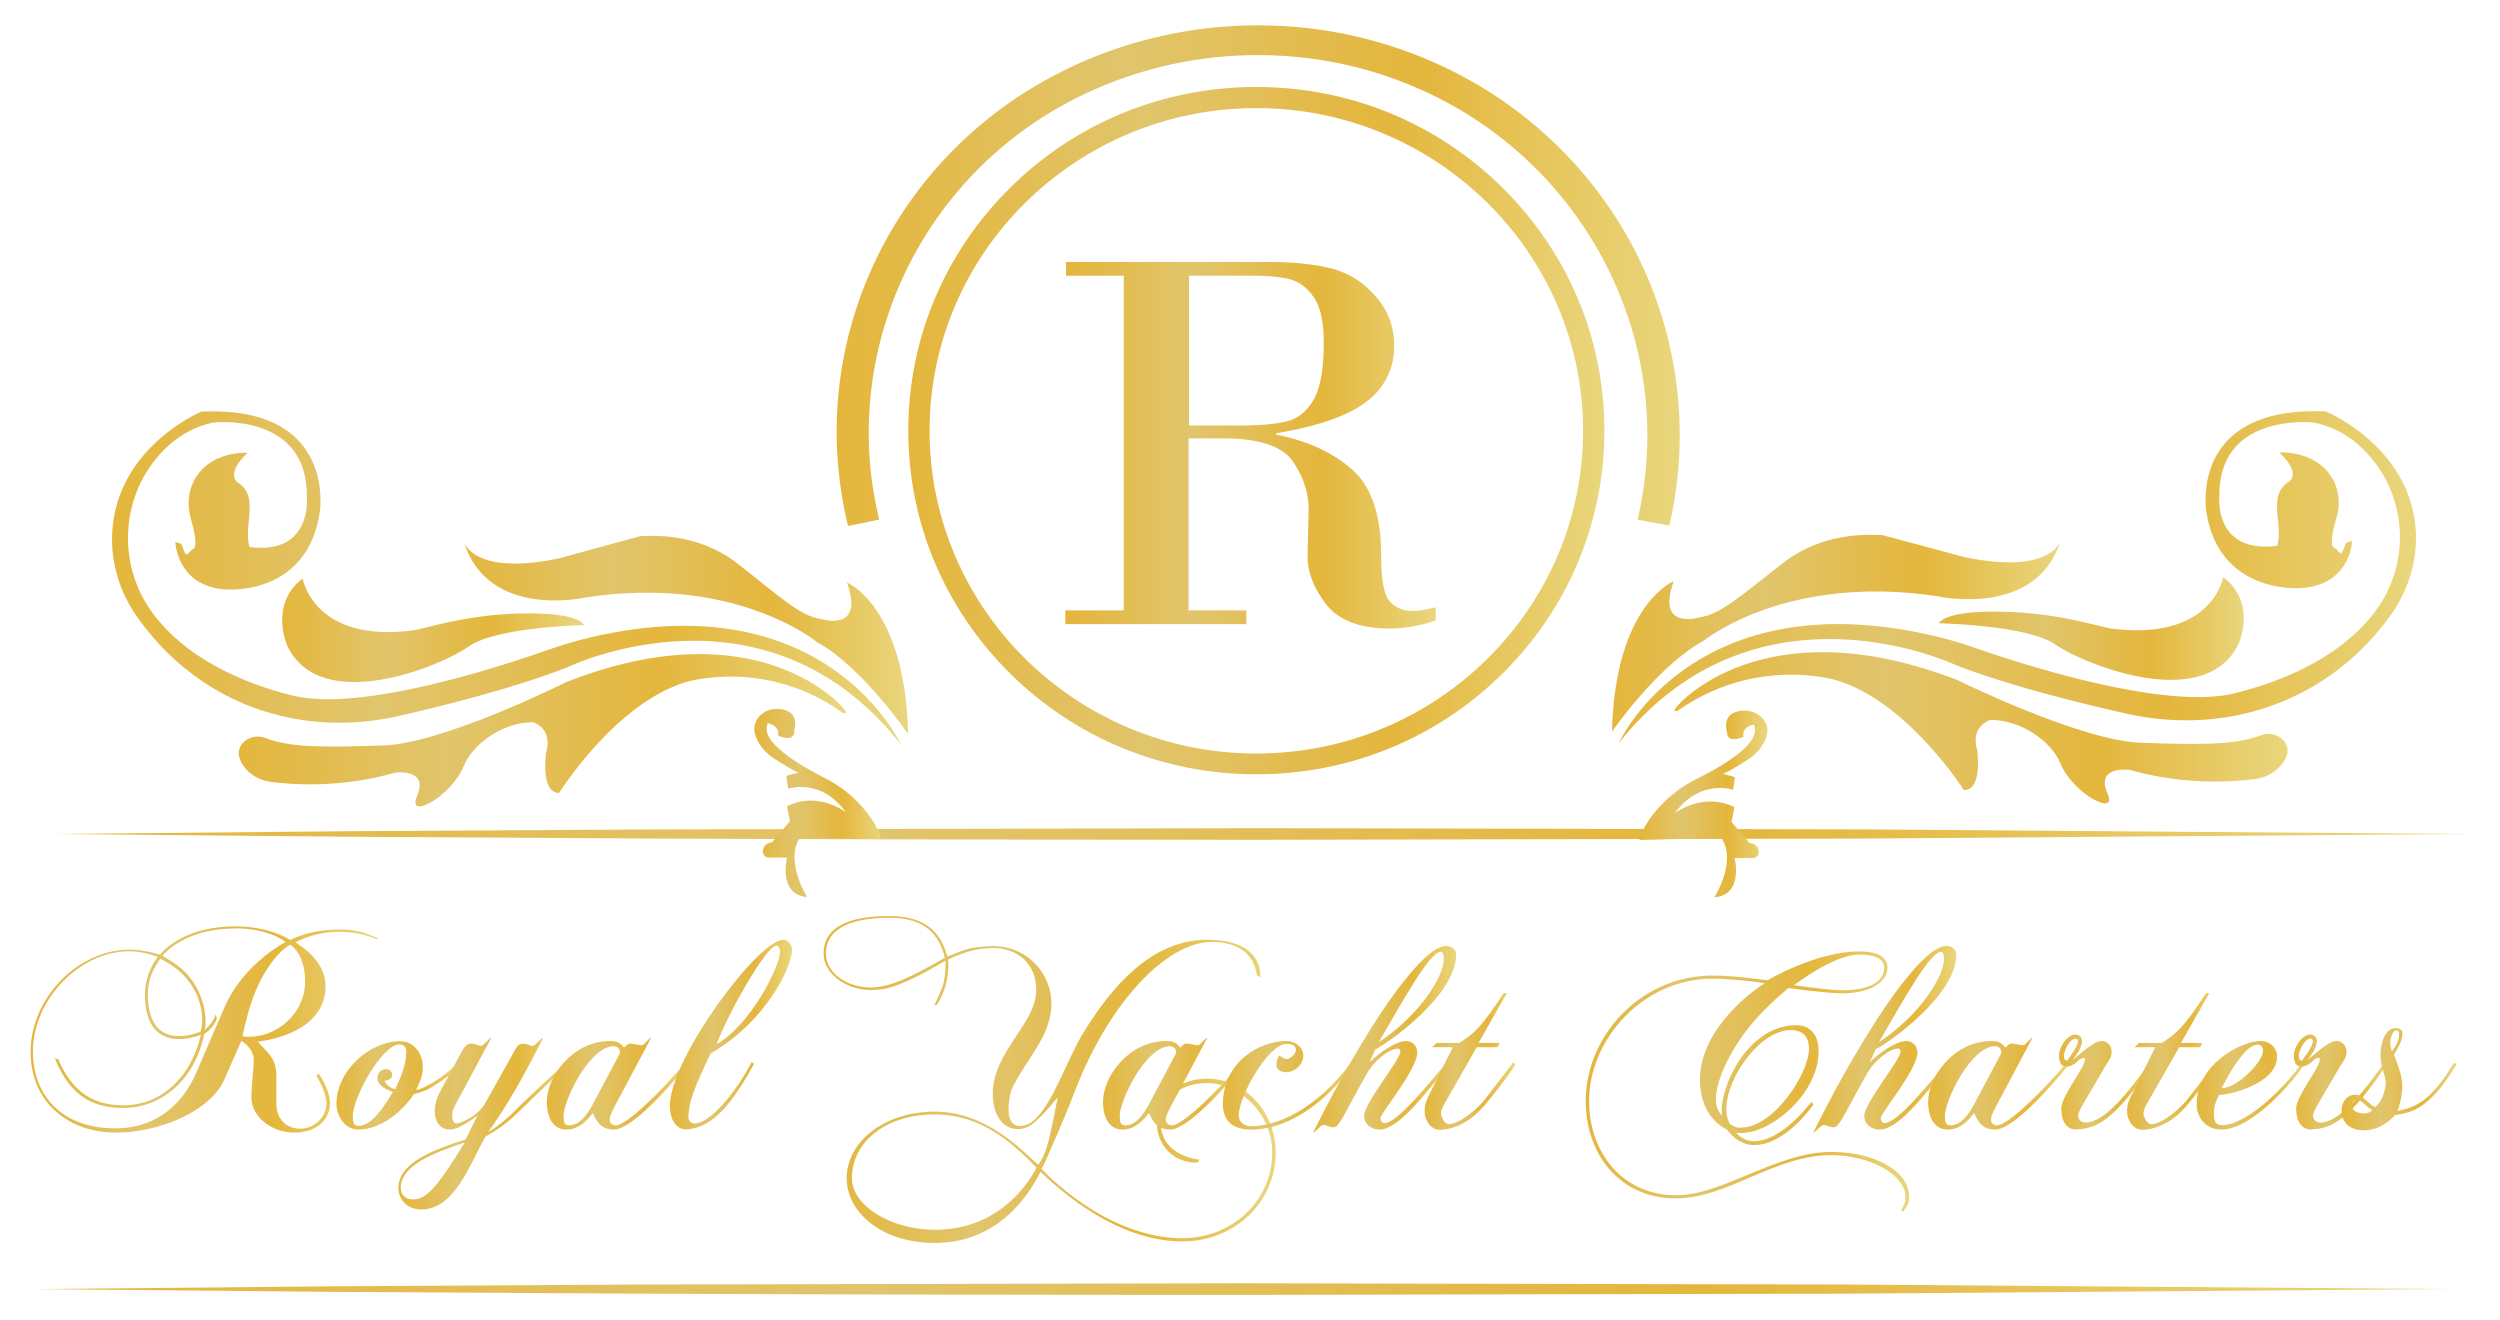 <?xml version="1.0" encoding="UTF-8"?>
<svg xmlns="http://www.w3.org/2000/svg" xmlns:xlink="http://www.w3.org/1999/xlink" xmlns:v="https://vecta.io/nano" viewBox="0 0 142 75">
  <defs>
    <linearGradient id="A" x1="1.73" y1="58.47" x2="21.44" y2="58.47" gradientUnits="userSpaceOnUse">
      <stop offset="0" stop-color="#e4b63c"></stop>
      <stop offset=".34" stop-color="#e1c56c"></stop>
      <stop offset=".69" stop-color="#e4b63c"></stop>
      <stop offset="1" stop-color="#e9d67d"></stop>
    </linearGradient>
    <linearGradient id="B" x1="19.11" y1="61.65" x2="26.19" y2="61.65" xlink:href="#A"></linearGradient>
    <linearGradient id="C" x1="22.63" y1="63.82" x2="32.28" y2="63.82" xlink:href="#A"></linearGradient>
    <linearGradient id="D" x1="31.07" y1="61.55" x2="39.08" y2="61.55" xlink:href="#A"></linearGradient>
    <linearGradient id="E" x1="38.05" y1="58.78" x2="44.99" y2="58.78" xlink:href="#A"></linearGradient>
    <linearGradient id="F" x1="46.79" y1="61.31" x2="72.48" y2="61.31" xlink:href="#A"></linearGradient>
    <linearGradient id="G" x1="69.46" y1="61.65" x2="76.87" y2="61.65" xlink:href="#A"></linearGradient>
    <linearGradient id="H" x1="74.58" y1="59.04" x2="82.72" y2="59.04" xlink:href="#A"></linearGradient>
    <linearGradient id="I" x1="80.92" y1="60.29" x2="86.08" y2="60.29" xlink:href="#A"></linearGradient>
    <linearGradient id="J" x1="90.07" y1="61.44" x2="108.42" y2="61.44" xlink:href="#A"></linearGradient>
    <linearGradient id="K" x1="74.59" y1="59.04" x2="82.73" y2="59.04" xlink:href="#A"></linearGradient>
    <linearGradient id="L" x1="31.06" y1="61.55" x2="39.08" y2="61.55" xlink:href="#A"></linearGradient>
    <linearGradient id="M" x1="116.95" y1="61.47" x2="122.23" y2="61.47" xlink:href="#A"></linearGradient>
    <linearGradient id="N" x1="80.93" y1="60.29" x2="86.08" y2="60.29" xlink:href="#A"></linearGradient>
    <linearGradient id="O" x1="124.77" y1="61.65" x2="130.88" y2="61.65" xlink:href="#A"></linearGradient>
    <linearGradient id="P" x1="116.95" y1="61.47" x2="122.24" y2="61.47" xlink:href="#A"></linearGradient>
    <linearGradient id="Q" x1="133.01" y1="61.29" x2="139.52" y2="61.29" xlink:href="#A"></linearGradient>
    <linearGradient id="R" x1="3" y1="47.37" x2="140.27" y2="47.37" xlink:href="#A"></linearGradient>
    <linearGradient id="S" x1="1.99" y1="73.22" x2="139.26" y2="73.22" xlink:href="#A"></linearGradient>
    <linearGradient id="T" x1="51.59" y1="24.46" x2="91.12" y2="24.46" xlink:href="#A"></linearGradient>
    <linearGradient id="U" x1="60.55" y1="25.28" x2="81.57" y2="25.28" xlink:href="#A"></linearGradient>
    <linearGradient id="V" x1="26.36" y1="36.07" x2="51.59" y2="36.07" xlink:href="#A"></linearGradient>
    <linearGradient id="W" x1="16.03" y1="35.8" x2="33.19" y2="35.8" xlink:href="#A"></linearGradient>
    <linearGradient id="X" x1="6.36" y1="32.85" x2="51.19" y2="32.85" xlink:href="#A"></linearGradient>
    <linearGradient id="Y" x1="13.56" y1="41.47" x2="48.05" y2="41.47" xlink:href="#A"></linearGradient>
    <linearGradient id="Z" x1="42.85" y1="45.61" x2="50.05" y2="45.61" xlink:href="#A"></linearGradient>
    <linearGradient id="a" x1="91.55" y1="35.97" x2="117.03" y2="35.97" xlink:href="#A"></linearGradient>
    <linearGradient id="b" x1="110.13" y1="35.7" x2="127.45" y2="35.7" xlink:href="#A"></linearGradient>
    <linearGradient id="c" x1="91.96" y1="32.78" x2="137.22" y2="32.78" xlink:href="#A"></linearGradient>
    <linearGradient id="d" x1="95.13" y1="41.33" x2="129.94" y2="41.33" xlink:href="#A"></linearGradient>
    <linearGradient id="e" x1="93.11" y1="45.66" x2="100.38" y2="45.66" xlink:href="#A"></linearGradient>
    <linearGradient id="f" x1="47.53" y1="15.66" x2="95.42" y2="15.66" xlink:href="#A"></linearGradient>
    <path id="g" d="M34.88 64.16c-.7 0-.96-.38-1.21-.94-.56.75-1.04.94-1.52.94-.62 0-1.09-.53-1.09-1.58 0-1.44 1.48-3.45 3.58-3.45.34 0 .57.05.81.38 0 0 .18-.24.34-.24.19 0 .48.1.67.1.13 0 .35-.37.53-.43l-2.09 3.93c-.22.42-.27.56-.27.73 0 .16.11.32.35.32.59 0 2.59-1.92 3.97-3.59l.13.11c-1.69 2.08-3.4 3.72-4.2 3.72zm0-4.74c-1.39 0-2.87 3.08-2.87 3.97 0 .34.05.53.32.53.59 0 1.01-.62 1.26-1.05l1.63-3.06c0-.18-.11-.38-.34-.38z"></path>
    <path id="h" d="M78.11 59.63l-.32.7c.85-.8 1.66-1.2 2.06-1.2s.65.29.65.67c0 .93-2.09 3.45-2.09 3.7 0 .14.08.29.22.29.75 0 2.55-2.28 3.56-3.46l.13.11c-1.28 1.58-2.87 3.72-3.96 3.72-.49 0-.88-.32-.88-.77 0-.75 2.06-3.18 2.06-3.67 0-.06-.05-.16-.13-.16-.53 0-1.34.72-1.69 1.28-1.23 2.14-1.63 3.19-1.96 3.19-.24 0-.42-.13-.57-.13-.19 0-.3.26-.61.43.78-1.55 2.3-4.53 4.26-7.39 1.04-1.48 2.44-3.21 3.3-3.21.29 0 .57.18.57.48 0 2.33-3.83 5.01-4.61 5.41zm3.74-5.57c-.62 0-2.04 2.55-3.54 5.14 2.36-1.56 3.7-3.75 3.7-4.74 0-.21-.06-.4-.16-.4z"></path>
    <path id="i" d="M84.58 62.46c-.94 1.28-2.03 1.71-2.81 1.71-.46 0-.85-.48-.85-1.05 0-.45.13-.69.34-1.1l1.26-2.54h-1.18l.26-.24h1.29c.94-.61 1.31-.99 2.52-2.83h.18l-1.61 2.83h1.2l-.1.24h-1.2l-1.66 2.91c-.19.34-.37.61-.37.85 0 .21.21.61.43.61.64 0 1.68-.89 2.14-1.5l1.53-2 .13.11c-.54.86-1.5 2.01-1.5 2.01z"></path>
    <path id="j" d="M117.94 64.16c-.53 0-.85-.43-.86-1.18-.02-.7 1.34-2.33 1.34-2.78 0-.1 0-.11-.06-.11-.34 0-.43.49-1.01.49-.26 0-.4-.26-.4-.61 0-.53.49-1.21.93-1.21.19 0 .38.14.38.37 0 .29-.24.73-.56 1.1.81-.67 1.28-1.1 1.68-1.1.34 0 .56.3.56.62 0 .34-.18.51-.34.78l-1.26 2.15c-.19.32-.3.56-.3.65 0 .3.19.43.42.43 1.09 0 2.49-1.77 3.66-3.45l.13.11c-2.09 3.16-3.19 3.72-4.29 3.72zm-.06-5.16c-.32 0-.65.69-.65.97 0 .21.08.27.18.27.3-.38.62-.88.62-1.1 0-.06-.03-.14-.14-.14z"></path>
  </defs>
  <path d="M21.41 53.36c-.72-.32-1.48-.43-2.15-.43-1.48 0-2.46.59-2.46.59 0 .08 1.69.91 1.69 2.49 0 1.68-1.42 2.83-3.86 3.16.93.93 1.07 1.18 1.07 2.08v1.47c0 .85.59 1.39 1.34 1.39.83 0 1.5-.67 1.5-1.44 0-.35-.16-.86-.57-1.58l.13-.1s.64.85.64 1.68c0 .94-.77 1.66-2.03 1.66s-2.43-.88-2.43-2c0-.83.13-1.53.13-2.12 0-.41-.22-.77-.7-1.09l-.97 2.19c-.72 1.72-3.58 3.02-6.16 3.02-2.75 0-4.84-1.77-4.84-4.58 0-3.06 2.68-5.81 5.63-5.81.86 0 1.72.29 1.72.29s1.15-1.61 4.28-1.61c2 0 3.11.77 3.11.77.05 0 1.02-.59 2.78-.59.86 0 1.29.1 2.19.48l-.03.1zm-8.05-.62c-2.97 0-4.13 1.55-4.13 1.55.7.43 1.42.81 1.98 1.9.67 1.29.42 2.31.42 2.31.22-.18.56-.57.61-.89l.08.22c-.06.27-.38.7-.72.89-.49 2.49-2.33 4.21-4.58 4.21-1.72 0-3.06-.64-3.94-2.91 0 0-.1.13.22.13.69 1.58 1.71 2.63 3.72 2.63 2.19 0 3.86-1.66 4.39-4.01-.14.06-3.18 1.28-3.18-2.31a3.69 3.69 0 0 1 .73-2.11s-.85-.32-1.6-.32c-2.84 0-5.49 2.75-5.49 5.7 0 2.46 1.61 4.36 4.69 4.36 1.96 0 3.56-1.01 4.49-2.94l1.74-4.02c1.09-2.43 3.43-3.62 3.43-3.62s-.91-.78-2.86-.78zm-2.31 3.51c-.42-.78-1.01-1.32-1.95-1.79-.37.56-.7 1.12-.7 2.01 0 3.37 2.81 2.2 3 2.12 0 0 .34-1.02-.35-2.35zm5.43-2.59s-1.07.53-1.96 2.63c-.38.91-.64 2.06-.75 2.57 1.79.24 3.56-1.23 3.56-3.1 0-1.63-.85-2.11-.85-2.11z" fill="url(#A)"></path>
  <path d="M24.22 61.91c-.29.11-.48.19-.72.24-.38.64-1.66 2.01-3.16 2.01-.75 0-1.23-.77-1.23-1.48 0-1.82 1.85-3.54 3.62-3.54.73 0 1.29.64 1.29 1.5 0 .56-.27.99-.38 1.28.16-.03.3-.1.48-.18.86-.4 1.52-1.01 1.93-1.4l.13.11c-.38.46-1.13 1.01-1.96 1.47zm-1.53-2.59c-.96 0-2.65 2.98-2.65 4.09 0 .37.08.54.3.54.59 0 1.15-.54 1.98-1.93-.64-.21-.88-.48-.88-.78 0-.34.24-.51.49-.51.19 0 .34.1.34.34 0 .29-.43.32-.43.32.08.24.43.45.61.48.49-1.05.62-1.58.62-2.14 0-.26-.13-.4-.38-.4z" fill="url(#B)"></path>
  <path d="M30.18 62.46c-.93.86-1.32 1.39-2.6 2.09-.86 1.48-1.72 4.15-3.66 4.15-.72 0-1.29-.51-1.29-1.23 0-1.42 2.03-2.19 3.82-2.75l.67-1.36c-.67.51-1.21.8-1.58.8-.51 0-.85-.41-.85-1.09 0-.16.08-.64.27-.99l1.31-2.43c.1-.19.3-.38.45-.38.32 0 .4.13.62.13.14 0 .38-.4.57-.46l-1.95 3.64c-.26.48-.27.56-.27.78 0 .24.06.45.24.45.19 0 1.2-.38 1.63-1.15l1.68-3c.1-.18.21-.38.45-.38.34 0 .34.13.57.13.13 0 .4-.4.59-.46-.3.54-1.47 3.06-3.13 5.36 1.12-.69 1.55-1.28 2.33-2l2.11-1.98.13.11-2.11 2.01zm-7.42 5c0 .4.29.67.67.67.75 0 1.31-.54 2.97-3.24-1.74.59-3.64 1.29-3.64 2.57z" fill="url(#C)"></path>
  <use xlink:href="#g" fill="url(#D)"></use>
  <path d="M40.36 59.85c-.37.81-1.26 2.47-1.26 3.59 0 .19.14.38.34.38.86 0 2.31-1.68 3.26-3.5l.13.11c-1.21 2.19-2.31 3.62-3.82 3.72-.57.03-.96-.51-.96-1.34 0-2.68 5.01-9.43 6.45-9.43.26 0 .49.29.49.57-.02.94-1.4 4.01-4.63 5.89zm3.72-6.13c-.53 0-2.67 3.7-3.38 5.6 2-1.17 3.61-4.47 3.61-5.27 0-.18-.1-.34-.22-.34z" fill="url(#E)"></path>
  <path d="M67.19 70.52c-2.43 0-5.22-1.23-8.09-3.96-1.17 2.33-3.16 4.04-6 4.04-3 0-5.01-1.72-5.01-3.69s2.04-3.77 5.01-3.77 5 2.27 5.87 3.02c.08-.11.22-.3.34-.61.22-.48.43-1.47.77-3.22-1.26 1.52-1.68 1.8-2.27 1.8-.86 0-1.42-.8-1.42-2.01 0-2.39 2.47-3.97 2.47-5.89 0-1.64-1.25-2.38-2.39-2.38-.81 0-1.53.14-2.62.65 0 0 .08.57-.11 1.36-.13.48-.27.81-.53 1.23l-.13-.03s.38-.73.51-1.21c.16-.75.11-1.28.11-1.28-2.81 1.66-3.58 1.66-4.25 1.66-1.39 0-2.67-.94-2.67-2.06 0-1.25.97-2.14 3.74-2.14 2.44 0 3 1.32 3.3 2.3.88-.34 1.26-.59 2.63-.59 1.82 0 3.27 1.48 3.27 3.27 0 1.9-1.55 3.26-2.28 4.92 0 0-.59 2.03.51 2.03 1.47 0 2.47-3.5 3.62-5.36 1.58-2.55 3.83-5.22 6.99-5.22 3.32 0 3.02 2.14 3.02 2.14-.08-.05-.13-.1-.18-.1-.21-1.52-1.47-1.92-2.55-1.92-2.59 0-5.78 3.4-7.71 8.25-.86 2.25-1.5 3.58-1.64 3.94-.11.27-.22.51-.34.7.16.18 3.66 3.94 8.01 3.94 2.73 0 5.09-2.04 5.09-4.88 0-2.19-1.84-3.93-3.7-3.93-1.61 0-2.63.97-2.63 2.23 0 1.96 2.19 2.11 2.19 2.11 0 .08-.05.18-.16.18-1.25 0-2.25-.93-2.25-2.28 0-1.47 1.23-2.49 2.86-2.49 2.12 0 3.89 1.88 3.89 4.18 0 2.86-2.35 5.06-5.28 5.06zM50.53 52.13c-1.9 0-3.62.46-3.62 2.04 0 1.12 1.23 1.92 2.55 1.92 1.09 0 2.38-.64 4.21-1.69-.34-1.29-1.09-2.27-3.14-2.27zM53.1 63.3c-2.83 0-4.71 1.6-4.71 3.61 0 1.61 2.27 2.94 4.71 2.94 3.96 0 5.57-3.14 5.78-3.53-1.04-1.02-2.87-3.02-5.78-3.02z" fill="url(#F)"></path>
  <use xlink:href="#g" x="31.59" fill="url(#D)"></use>
  <path d="M71.07 64.16c-1.12 0-1.61-.56-1.61-1.44 0-2.39 2.06-3.59 3.61-3.59.54 0 .96.38.96.83 0 .48-.46.94-.96.94-.38 0-.57-.18-.57-.41 0-.11.02-.34.16-.54.18.14.34.21.46.21.11 0 .49-.26.49-.53 0-.19-.14-.34-.54-.34-1.02 0-2.71 2.97-2.71 4.07 0 .37.32.61.72.61 1.37 0 3.66-.89 5.67-3.64l.13.11c-1.82 2.55-4.02 3.72-5.79 3.72z" fill="url(#G)"></path>
  <use xlink:href="#h" fill="url(#H)"></use>
  <use xlink:href="#i" fill="url(#I)"></use>
  <path d="M108.07 68.84s-.05-.05-.08-.1c.22-.41.24-.46.24-.77 0-1.21-1.96-2.36-4.23-2.36-3.21 0-5.87 2.46-8.81 2.46-3.16 0-5.12-2.47-5.12-5.54 0-3.69 3.13-7.12 7.2-7.12 1.48 0 3.1.3 3.14.26 0 0 2.75-1.63 5.19-1.63 1.28 0 1.61.46 1.61.93 0 .7-.81 1.45-2.57 1.45-.91 0-3.06-.3-3.06-.3s-1.21.99-2.06 2.01c-1.2 1.44-2.03 3.14-2.06 4.28 0 .42.13.73.35.96-.21-1.47 1.4-5.14 4.23-5.14.78 0 1.26.56 1.26 1.47 0 2.6-3.06 4.93-4.69 4.63 0 0 .37.49 1.01.49 1.63 0 3.26-2.23 3.26-2.23l.13.14s-1.56 2.31-3.38 2.31c-.96 0-1.55-.89-1.55-.89s-1.52-.59-1.52-2.83c0-2.98 3.21-5.2 3.66-5.46 0-.05-1.87-.27-2.94-.27-3.99 0-7.02 3.48-7.02 6.94 0 2.91 1.87 5.36 4.95 5.36 2.65 0 5.7-2.46 8.81-2.46 2.44 0 4.42 1.07 4.42 2.54 0 .38-.11.53-.35.86zm-6.37-10.33c-1.69 0-3.64 2.65-3.64 4.49 0 .37.03.46.18.83.35.24.46.22.65.22 1.85 0 3.86-3.08 3.86-4.47 0-.81-.46-1.07-1.05-1.07zm3.89-4.29c-1.44 0-3.69 1.74-3.69 1.74 1.09.16 2.28.29 2.73.29.96 0 2.39-.22 2.39-1.28 0-.56-.61-.75-1.44-.75z" fill="url(#J)"></path>
  <use xlink:href="#h" x="28.41" fill="url(#K)"></use>
  <use xlink:href="#g" x="78.46" fill="url(#L)"></use>
  <use xlink:href="#j" fill="url(#M)"></use>
  <use xlink:href="#i" x="39.9" fill="url(#N)"></use>
  <path d="M126.17 64.16c-.89 0-1.4-.7-1.4-1.44 0-2.22 2.46-3.59 3.66-3.59.49 0 .91.38.91.88 0 1.56-2.76 2.19-3.3 2.19-.18.38-.29.57-.29 1.12 0 .34.11.59.43.59 1.6 0 4.01-2.62 4.58-3.58l.13.11c-.48.8-2.92 3.72-4.71 3.72zm2.03-4.82c-.46 0-1.2.86-2.01 2.47.89 0 2.35-1.52 2.35-2.11 0-.24-.11-.37-.34-.37z" fill="url(#O)"></path>
  <use xlink:href="#j" x="13.34" fill="url(#P)"></use>
  <path d="M136.05 63.32c-.37.43-.99.88-1.79.88s-1.26-.45-1.26-1.13c0-.46.3-.89.77-.89s.8.57 1.13.7c.43-.3.61-1.05.61-1.4s-.3-.91-.3-1.55c0-.67.26-1.53.85-1.53.24 0 .4.1.4.29 0 .48-.29.86-.49 1.23 0 0 .48 1.05.48 1.74 0 .56-.18 1.28-.29 1.45 1.07-.24 1.87-.51 3.24-2.76l.13.11c-1.48 2.47-2.49 2.73-3.46 2.87zm-2.17-.86c-.16 0-.29.14-.29.32 0 .29.24.4.51.45.26.05.54-.02.64-.19-.38-.18-.59-.57-.86-.57zm2.19-3.93c-.11 0-.29.3-.3.67 0 .16.02.35.1.51.34-.48.4-.72.4-1.01 0-.08-.05-.19-.19-.18z" fill="url(#Q)"></path>
  <path d="M3 47.37l17.16-.16 17.16-.1 34.32-.07 34.32.07 34.32.26-34.32.26-34.32.07c-11.44 0-22.88-.02-34.32-.07l-17.16-.1L3 47.37z" fill="url(#R)"></path>
  <path d="M1.99 73.22l17.16-.16 17.16-.1 34.32-.07 34.32.07 34.32.26-34.32.26-34.32.07c-11.44 0-22.88-.02-34.32-.07l-17.16-.1-17.16-.16z" fill="url(#S)"></path>
  <path d="M71.36 43.98c-5.28 0-10.24-2.03-13.98-5.72-3.73-3.69-5.79-8.59-5.79-13.8s2.06-10.11 5.79-13.8 8.7-5.72 13.98-5.72 10.24 2.03 13.98 5.72c3.73 3.69 5.79 8.59 5.79 13.8s-2.06 10.11-5.79 13.8-8.7 5.72-13.98 5.72zm0-37.84c-10.24 0-18.56 8.22-18.56 18.33S61.13 42.8 71.36 42.8s18.56-8.22 18.56-18.33S81.59 6.14 71.36 6.14z" fill="url(#T)"></path>
  <path d="M63.83 34.66v-19h-3.28v-.78h11.44c1.49 0 2.72.13 3.68.38.96.26 1.79.78 2.48 1.59a4.08 4.08 0 0 1 1.04 2.77 3.84 3.84 0 0 1-1.53 3.16c-1.02.81-2.74 1.42-5.17 1.83v.08c1.74.34 3.17.99 4.29 1.96s1.67 2.62 1.67 4.94c0 1.33.16 2.18.47 2.55.32.37.76.56 1.32.56.36 0 .8-.07 1.31-.21v.75c-.9.31-1.77.46-2.62.46-1.71 0-2.92-.47-3.63-1.41s-1.05-1.86-1.03-2.76l.06-2.61c0-.91-.29-1.81-.88-2.69s-1.92-1.33-3.99-1.33h-1.95v9.77h3.28v.78H60.51v-.78h3.28zm3.71-19v8.51h2.8c1.2 0 2.12-.08 2.76-.24.63-.16 1.14-.57 1.52-1.24s.57-1.74.57-3.2c0-1.2-.19-2.07-.58-2.62-.38-.55-.85-.89-1.39-1.02s-1.26-.19-2.14-.19h-3.53z" fill="url(#U)"></path>
  <path d="M26.36 30.79s.51 1.95 5.41.92l4.61-1.26c.57 0 3.19-.26 5.52 1.57 2.34 1.82 3.53 2.97 4.73 3.14 0 0 2.51.8 1.48-2.07 0 0 3.3 1.32 3.47 8.61 0 0-2.56-3.79-5.18-5.23 0 0-4.61-3.85-13.16-2.53 0 0-5.52 1.26-6.89-3.16z" fill="url(#V)"></path>
  <path d="M17.19 32.86s.63 3.73 6.38 2.93l1.46-.35c1.66-.39 3.35-.61 5.05-.6 1.37 0 2.73.15 3.11.66 0 0-5.01.11-6.55 1.21s-8.37 3.96-10.31 0c0 0-1.08-2.35.85-3.85z" fill="url(#W)"></path>
  <path d="M51.19 42.33s-4.13-9.23-17.51-6.16c-.88.2-1.75.46-2.6.76-2.56.9-10.57 3.54-14.46 2.58-2.99-.74-6.1-2.2-7.93-4.66-2.08-2.79-1.86-6.73.56-9.23.73-.75 1.67-1.38 2.88-1.62 0 0 5.41-.62 5.3 4.31 0 0 .28 3.22-3.25 2.76 0 0-.17-.34-.06-1.38s.17-1.78-.63-2.3c0 0-.71-.46.57-1.67 0 0-2.14-.15-3.04 1.58-.34.65-.39 1.42-.19 2.13.19.65.41 1.6.15 1.75-.4.23-.34.69-.68-.29l-.34-.11s.06 2.47 2.79 2.7c0 0 4.67.46 5.41-4.36 0 0 1.03-6.09-6.72-5.74 0 0-4.83 2-5.07 6.91-.08 1.69.44 3.36 1.41 4.74 1.36 1.94 4.17 4.93 8.98 5.8 1.95.35 3.95.28 5.88-.16 2.24-.51 6.49-1.55 9.59-2.77 0 0 11.22-5.46 18.97 4.42z" fill="url(#X)"></path>
  <path d="M47.89 40.21s-4.78-5.76-15.72-1.47c0 0-6.95 3.48-10.37 3.6-3.08.1-5.24.16-6.72-.42-.46-.18-.99-.07-1.31.31-.24.28-.34.7.05 1.26.36.52.94.84 1.56.92 1.29.17 4.06.35 7.04-.52 0 0 1.99-.29 1.25 1.38 0 0-.47 1.03.93.23 0 0 1.23-.75 1.75-2.01s2.22-2.47 3.93-2.47c0 0 1.14.34.74 1.72 0 0-.34 2.3.74 2.3 0 0 3.17-5.09 7.21-6.3 0 0 4.53-1.4 8.91 1.76 0 0 .37.09 0-.29z" fill="url(#Y)"></path>
  <path d="M45.12 41.47s.36-1.09-.84-1.2c-.41-.04-.83.09-1.12.39s-.49.78-.08 1.5c.2.36.5.66.84.89.44.29 1.17.75 1.42.83l-.68.19.11.73s1.85-.65 3.28 1.34c0 0-1.59-1.24-3.35-.34l.17.84-1.03 1.21h0c-.28 0-.51.23-.51.52h0c0 .19.15.34.34.34h1.03s-.51 2.12 1.14 2.24c0 0-1.29-2.07-.39-3.39l4.6.11s-.08-.56-.78-1.48c-.66-.86-1.51-1.55-2.48-2.03-1.34-.68-3.71-2.05-3.17-3.09 0 0 .7.14.57.71 0 0 .97.46.93-.3z" fill="url(#Z)"></path>
  <path d="M117.03 30.73s-.52 1.94-5.46.91l-4.66-1.25c-.58 0-3.22-.26-5.58 1.55s-3.56 2.95-4.77 3.12c0 0-2.53.8-1.49-2.05 0 0-3.33 1.31-3.51 8.55 0 0 2.59-3.76 5.23-5.18 0 0 4.66-3.82 13.28-2.51 0 0 5.58 1.25 6.96-3.13z" fill="url(#a)"></path>
  <path d="M126.28 32.78s-.63 3.7-6.44 2.91l-1.48-.35a22.43 22.43 0 0 0-5.1-.6c-1.39 0-2.75.15-3.14.66 0 0 5.06.11 6.61 1.2s8.45 3.93 10.41 0c0 0 1.09-2.34-.86-3.82z" fill="url(#b)"></path>
  <path d="M91.96 42.18s4.17-9.16 17.68-6.11a23.95 23.95 0 0 1 2.63.76c2.58.9 10.67 3.51 14.6 2.56 3.02-.73 6.16-2.18 8.01-4.62 2.1-2.76 1.88-6.67-.56-9.16-.73-.75-1.68-1.37-2.91-1.61 0 0-5.46-.61-5.35 4.27 0 0-.29 3.19 3.28 2.73 0 0 .17-.34.06-1.37s-.17-1.77.63-2.28c0 0 .71-.46-.57-1.65 0 0 2.16-.15 3.07 1.57.34.65.4 1.41.19 2.11-.19.64-.41 1.58-.15 1.73.4.23.34.68.69-.28l.34-.11s-.06 2.45-2.82 2.68c0 0-4.71.46-5.46-4.33 0 0-1.03-6.04 6.78-5.7 0 0 4.87 1.99 5.12 6.85.08 1.68-.44 3.33-1.42 4.71-1.37 1.92-4.21 4.89-9.06 5.76-1.97.35-3.99.28-5.94-.15-2.26-.51-6.56-1.54-9.68-2.75 0 0-11.33-5.41-19.15 4.39z" fill="url(#c)"></path>
  <path d="M95.29 40.08s4.83-5.72 15.87-1.46c0 0 7.01 3.46 10.46 3.57 3.11.1 5.29.16 6.78-.42.46-.18 1-.07 1.32.31.24.28.35.69-.05 1.25-.37.51-.95.84-1.58.92-1.3.17-4.1.35-7.11-.52 0 0-2.01-.28-1.26 1.37 0 0 .48 1.03-.94.23 0 0-1.24-.74-1.76-1.99s-2.24-2.45-3.97-2.45c0 0-1.15.34-.75 1.71 0 0 .34 2.28-.75 2.28 0 0-3.2-5.05-7.27-6.25 0 0-4.57-1.39-9 1.75 0 0-.37.09 0-.28z" fill="url(#d)"></path>
  <path d="M98.09 41.56s-.36-1.08.85-1.19c.42-.04.83.09 1.13.39s.5.77.08 1.49a2.56 2.56 0 0 1-.85.88c-.45.29-1.18.75-1.44.82l.69.19-.11.72s-1.87-.65-3.31 1.33c0 0 1.6-1.23 3.39-.34l-.17.84 1.03 1.2h0c.29 0 .52.23.52.51h0c0 .19-.15.34-.34.34h-1.03s.52 2.11-1.15 2.22c0 0 1.3-2.05.39-3.36l-4.65.11s.08-.56.79-1.47a7.32 7.32 0 0 1 2.5-2.02c1.36-.67 3.74-2.03 3.2-3.07 0 0-.71.13-.57.7 0 0-.98.45-.94-.3z" fill="url(#e)"></path>
  <path d="M48.17 29.87a22.49 22.49 0 0 1-.55-7.44c.23-2.44.85-4.82 1.85-7.07 1-2.26 2.36-4.33 4.03-6.16 1.72-1.88 3.74-3.47 6-4.71 3.61-1.99 7.73-3.04 11.9-3.05h0 .05c3.4 0 6.69.68 9.78 2.01 2.54 1.09 4.84 2.59 6.83 4.45a23.26 23.26 0 0 1 4.75 6.23c2.46 4.71 3.21 10.16 2.09 15.34l-.08.38-1.8-.33.08-.38c2.14-9.93-3.18-20.09-12.65-24.16-2.85-1.23-5.89-1.85-9.03-1.85a22.94 22.94 0 0 0-10.99 2.81C52 10.58 47.68 20.27 49.94 29.51l-1.79.37z" fill="url(#f)"></path>
</svg>
